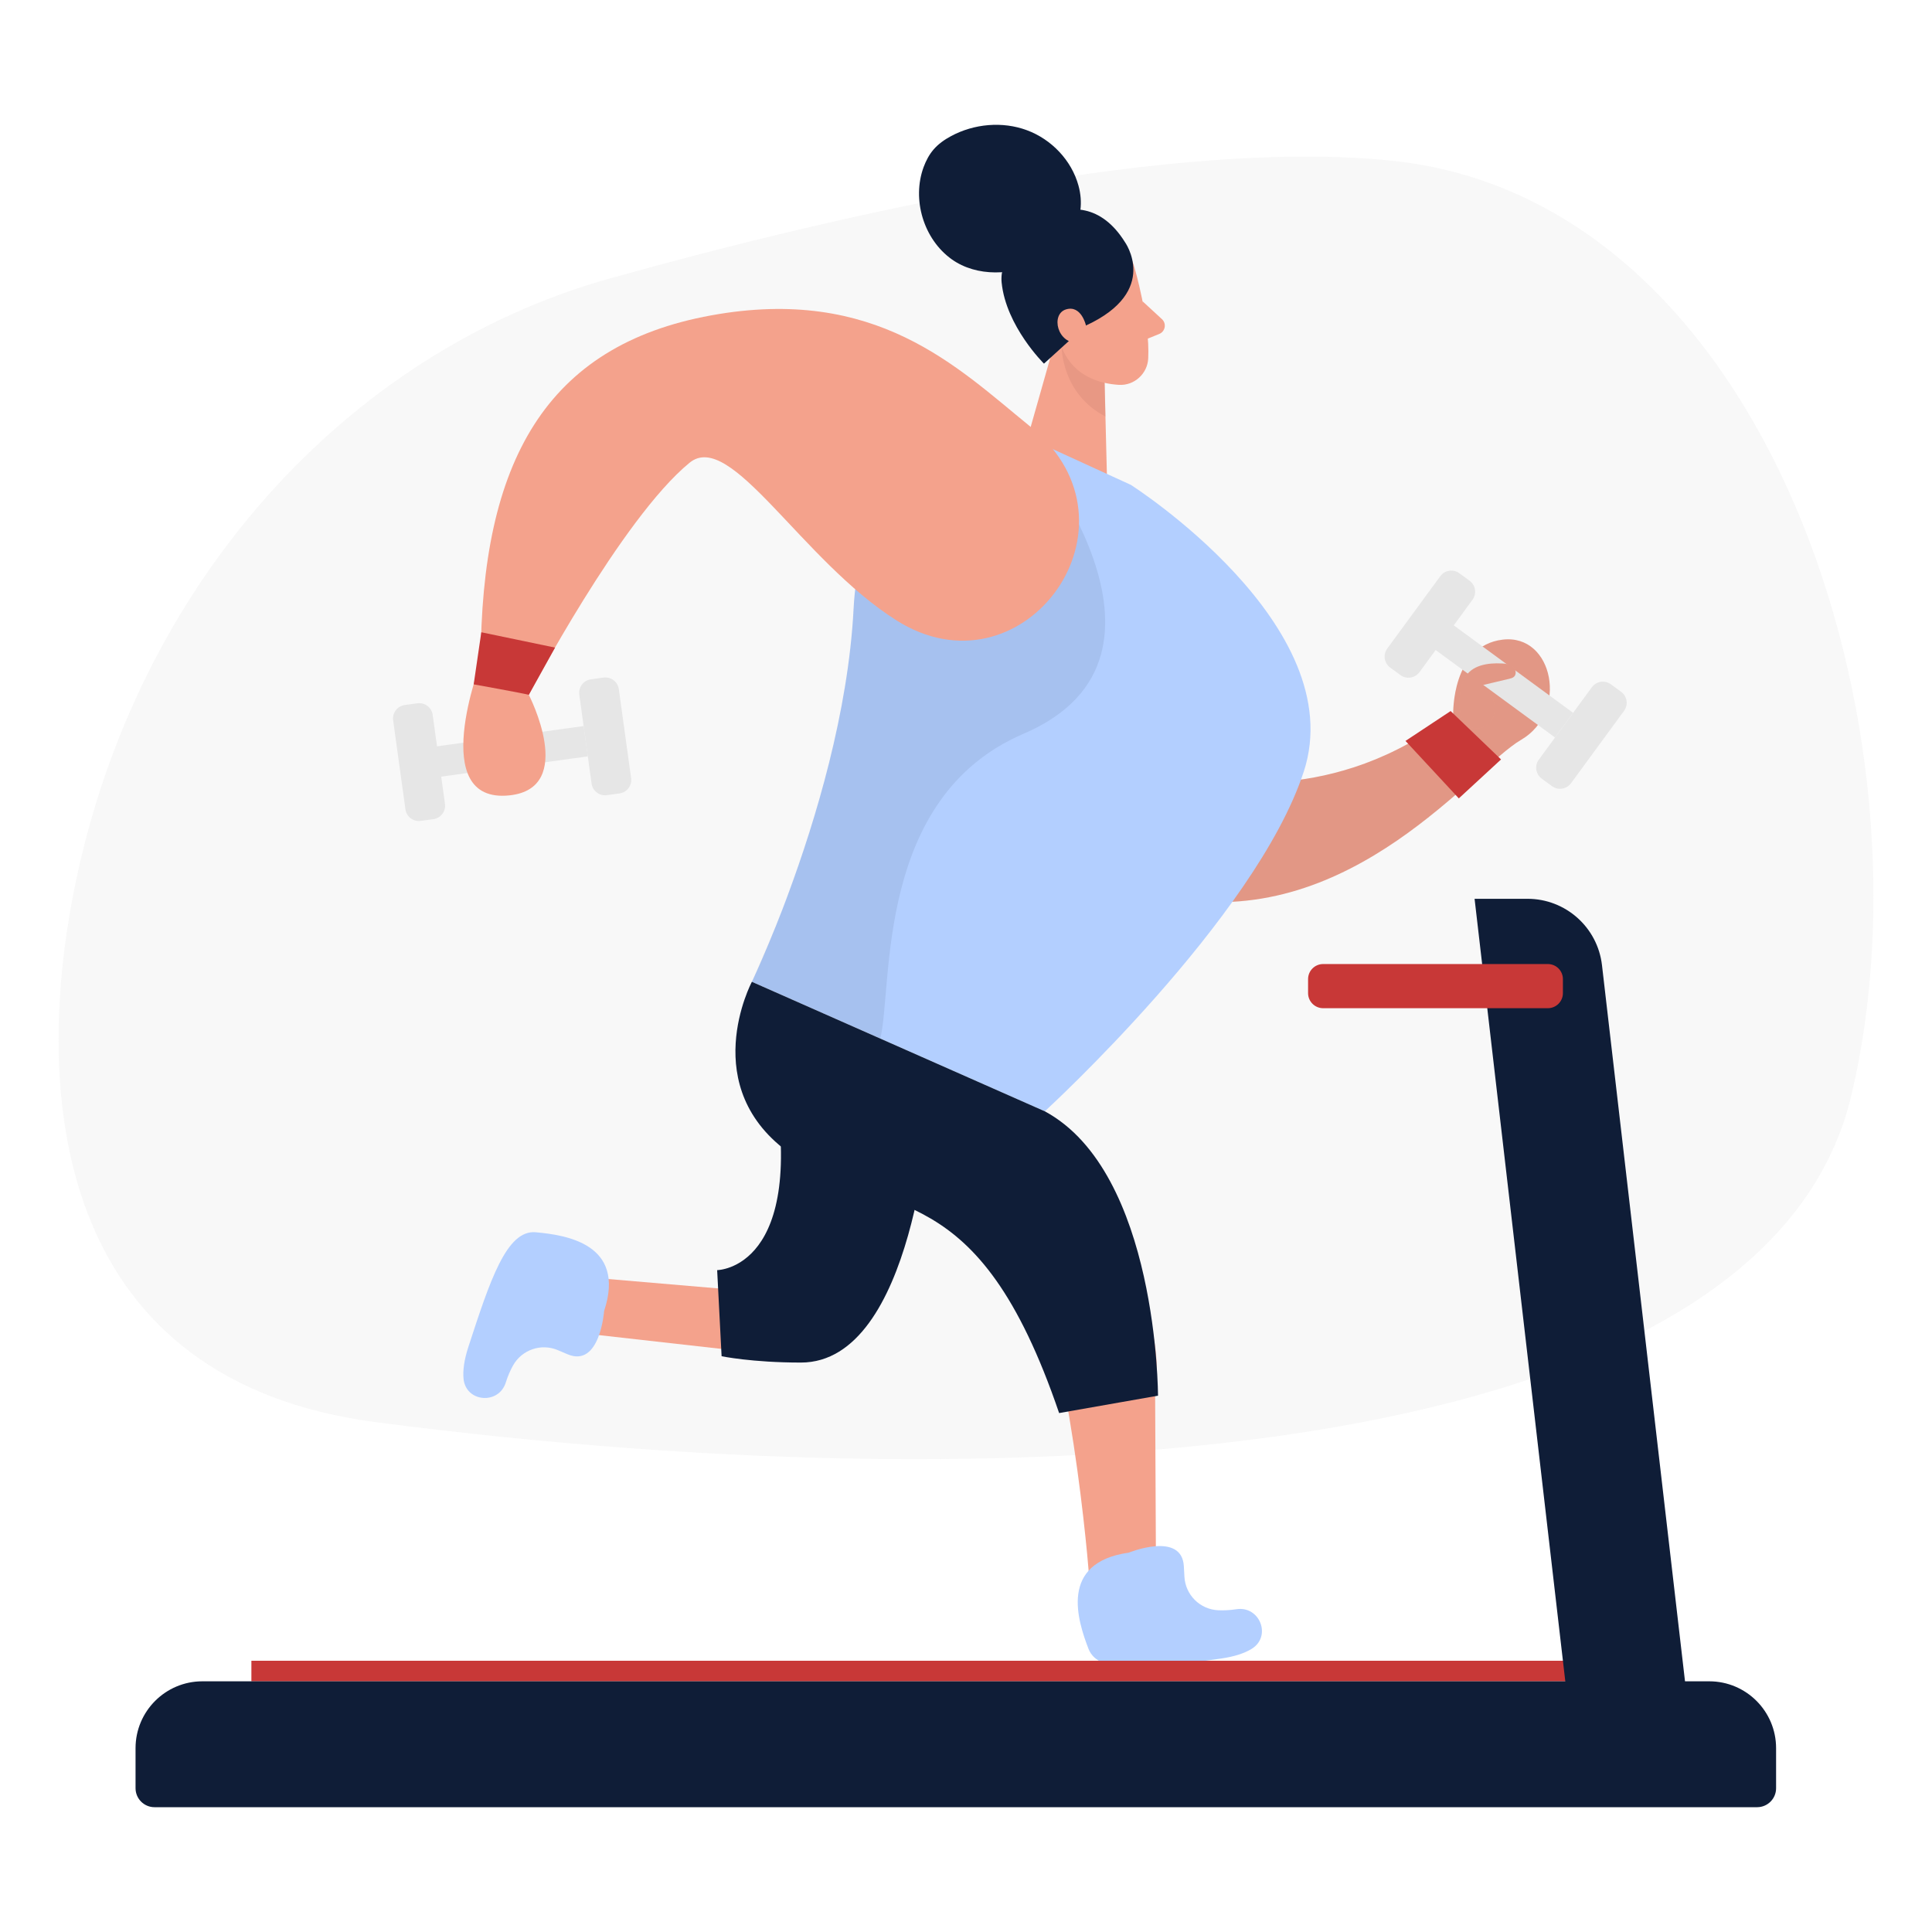 <?xml version="1.0" encoding="UTF-8"?> <svg xmlns="http://www.w3.org/2000/svg" width="500" height="500" viewBox="0 0 500 500" fill="none"><g opacity="0.3"><path d="M157.97 72.03C89.46 91.14 35.3 151.49 19.43 229.11C7.61 286.87 16.36 357.54 97.46 368.08C271.5 390.69 456.88 377.15 479.12 283.5C501.36 189.85 458.14 51.5 359.87 41.56C303.92 35.9 219.93 54.75 157.97 72.03Z" fill="#E6E6E6"></path></g><path d="M151.046 187.901L108.818 193.738L109.902 201.584L152.131 195.747L151.046 187.901Z" fill="#E6E6E6"></path><path d="M108.009 182.013L104.75 182.463C102.824 182.73 101.479 184.506 101.745 186.432L104.926 209.443C105.192 211.369 106.969 212.714 108.895 212.448L112.154 211.998C114.079 211.732 115.425 209.955 115.158 208.029L111.978 185.018C111.711 183.092 109.935 181.747 108.009 182.013Z" fill="#E6E6E6"></path><path d="M156.183 175.357L152.924 175.807C150.998 176.073 149.653 177.85 149.919 179.776L153.1 202.787C153.366 204.713 155.143 206.058 157.069 205.792L160.328 205.341C162.254 205.075 163.599 203.298 163.333 201.373L160.152 178.361C159.886 176.436 158.109 175.09 156.183 175.357Z" fill="#E6E6E6"></path><path d="M189.61 333.762L151.57 330.512L151.07 345.082L189.63 349.422L189.61 333.762Z" fill="#F4A28C"></path><path d="M313.06 201.442C313.06 201.442 345.37 209.022 376.09 184.692C376.09 184.692 375.69 167.142 388.86 165.542C402.02 163.942 406.01 184.292 393.65 191.472C381.28 198.652 350.22 240.142 304.12 232.562C258.02 224.982 294.32 189.082 313.07 201.442H313.06Z" fill="#F4A28C"></path><g opacity="0.08"><path d="M313.06 201.442C313.06 201.442 345.37 209.022 376.09 184.692C376.09 184.692 375.69 167.142 388.86 165.542C402.02 163.942 406.01 184.292 393.65 191.472C381.28 198.652 350.22 240.142 304.12 232.562C258.02 224.982 294.32 189.082 313.07 201.442H313.06Z" fill="#0F1D37"></path></g><path d="M277.2 73.629L265.66 114.299L286.49 123.819L285.61 88.719L277.2 73.629Z" fill="#F4A28C"></path><g opacity="0.31"><path d="M285.83 94.921C285.83 94.921 279.28 92.951 274.76 89.961C274.76 89.961 274.78 101.971 286.09 107.791L285.83 94.921Z" fill="#CE8172"></path></g><path d="M293.58 69.15C293.58 69.15 297.64 82.941 297.16 92.751C296.97 96.731 293.53 99.85 289.55 99.6C284.61 99.29 278.02 97.441 274.95 90.311L268.25 78.861C268.25 78.861 264.3 71.54 271.09 64.221C277.88 56.901 291.52 60.63 293.57 69.15H293.58Z" fill="#F4A28C"></path><path d="M295.69 77.969L300.71 82.599C301.95 83.739 301.58 85.789 300.01 86.429L294.83 88.529L295.68 77.969H295.69Z" fill="#F4A28C"></path><path d="M291.09 62.589C291.09 62.589 300.36 75.349 281.04 84.239L270.18 94.109C270.18 94.109 260.35 84.439 259.22 73.099C258.08 61.749 278.98 43.269 291.09 62.589Z" fill="#0F1D37"></path><path d="M281.05 84.24C281.05 84.24 279.85 78.84 275.86 80.079C271.87 81.32 273.56 89.139 279.24 88.749L281.05 84.24Z" fill="#F4A28C"></path><path d="M337.4 199.721C325.03 237.621 270.38 287.611 270.38 287.611L227.83 268.781L194.59 254.091C194.59 254.091 194.63 254.021 194.68 253.891C194.72 253.841 194.75 253.751 194.79 253.661C194.84 253.541 194.91 253.381 195 253.201C195.87 251.341 198.02 246.601 200.71 239.861C200.75 239.771 200.78 239.681 200.82 239.591C201.8 237.121 202.86 234.391 203.96 231.441C204.01 231.331 204.03 231.231 204.07 231.141C211.04 212.281 219.53 184.381 220.91 157.551C222.01 136.311 230.79 124.931 240.04 118.851C251.11 111.561 262.86 111.841 262.86 111.841L292.64 125.471C292.64 125.471 349.78 161.831 337.41 199.721H337.4Z" fill="#B3CFFF"></path><g opacity="0.08"><path d="M227.82 268.791L194.58 254.101C194.58 254.101 194.62 254.031 194.67 253.901C194.69 253.831 194.72 253.761 194.78 253.671C194.83 253.551 194.9 253.391 194.99 253.211C195.93 251.061 198.47 245.281 200.7 239.871C200.74 239.781 200.77 239.691 200.81 239.601C202.09 236.491 203.26 233.531 203.95 231.451C204 231.341 204.02 231.241 204.06 231.151C211.03 212.291 219.52 184.391 220.9 157.561C222 136.321 230.78 124.941 240.03 118.861L265.67 114.301C265.67 114.301 311.95 169.741 264.92 189.881C226.32 206.401 231.13 255.181 227.82 268.791Z" fill="#0F1D37"></path></g><path d="M298.94 359.681L299.19 410.951H282.1C282.1 410.951 278.57 358.671 266.38 323.641L287.08 316.031C287.08 316.031 302.06 341.411 298.94 359.681Z" fill="#F4A28C"></path><path d="M232.03 160.569C264.18 180.829 296.65 137.609 268.53 112.039C267.81 111.379 267.06 110.739 266.29 110.109C247.73 95.029 226.71 73.859 184.05 81.619C141.39 89.379 124.41 119.389 124.41 171.499C124.41 171.499 110.37 208.129 131.86 205.839C149.35 203.979 136.85 179.809 136.85 179.809C136.85 179.809 160.79 134.219 178.47 119.749C189.12 111.039 207.43 145.059 232.02 160.559L232.03 160.569Z" fill="#F4A28C"></path><path d="M194.58 254.1C194.58 254.1 179.99 281.56 204.86 298.79C229.73 316.03 252.85 303.38 274.1 365.7L299.69 361.2C299.69 361.2 299.69 303.38 270.38 287.6L194.58 254.09V254.1Z" fill="#0F1D37"></path><path d="M292.17 401.809C292.17 401.809 305.88 396.229 306.38 405.359L306.53 408.069C306.79 412.759 310.55 416.499 315.24 416.729C316.67 416.799 318.25 416.729 319.95 416.469C326.04 415.499 329.18 423.509 323.92 426.729C322.12 427.829 319.57 428.719 316.02 429.229C298.25 431.769 284.41 433.799 281.69 426.689C278.97 419.579 273.89 404.359 292.17 401.819V401.809Z" fill="#B3CFFF"></path><path d="M156.34 339.299C156.34 339.299 155.29 354.059 146.87 350.479L144.38 349.419C140.06 347.579 135.04 349.299 132.76 353.409C132.07 354.659 131.42 356.099 130.91 357.749C129.09 363.639 120.51 362.919 119.96 356.779C119.77 354.669 120.1 351.999 121.21 348.589C126.78 331.529 131.08 318.209 138.66 318.909C146.24 319.609 162.14 321.789 156.34 339.299Z" fill="#B3CFFF"></path><path d="M240.65 286.86C240.65 286.86 236.71 352.63 207.27 352.63C194.58 352.63 186.75 350.99 186.75 350.99L185.6 328.71C185.6 328.71 209.2 328.53 199.98 277.98L240.65 286.85V286.86Z" fill="#0F1D37"></path><path d="M388.47 196.54L375.42 184.02L363.74 191.75L377.54 206.62L388.47 196.54Z" fill="#C83837"></path><path d="M279.11 48.041C277.33 41.51 272.14 36.07 265.79 33.71C259.44 31.35 252.1 32.02 246.14 35.221C244.45 36.13 242.85 37.24 241.6 38.7C240.46 40.02 239.65 41.59 239.04 43.221C235.94 51.6 239.03 61.9 246.3 67.1C259.25 76.35 283.92 65.65 279.11 48.041Z" fill="#0F1D37"></path><path d="M136.86 179.819C135.52 179.439 122.59 177.109 122.59 177.109L124.56 163.629L143.65 167.599L136.86 179.819Z" fill="#C83837"></path><path d="M412.81 429.801H65.06V435.121H412.81V429.801Z" fill="#C83837"></path><path d="M381.62 232.609H395.32C405.17 232.609 413.45 239.989 414.59 249.769L436.12 435.479H405.14L381.62 232.609Z" fill="#0F1D37"></path><path d="M52.39 435.121H442.35C451.9 435.121 459.65 442.871 459.65 452.421V462.791C459.65 465.501 457.45 467.701 454.74 467.701H39.99C37.28 467.701 35.08 465.501 35.08 462.791V452.421C35.08 442.871 42.83 435.121 52.38 435.121H52.39Z" fill="#0F1D37"></path><path d="M400.58 249.492H342.43C340.276 249.492 338.53 251.238 338.53 253.392V257.022C338.53 259.176 340.276 260.922 342.43 260.922H400.58C402.734 260.922 404.48 259.176 404.48 257.022V253.392C404.48 251.238 402.734 249.492 400.58 249.492Z" fill="#C83837"></path><path d="M407.119 184.477L372.731 159.281L368.051 165.67L402.438 190.865L407.119 184.477Z" fill="#E6E6E6"></path><path d="M380.324 150.294L377.67 148.35C376.102 147.201 373.899 147.541 372.75 149.109L359.02 167.847C357.871 169.416 358.211 171.618 359.779 172.767L362.433 174.712C364.001 175.861 366.204 175.521 367.353 173.953L381.083 155.214C382.232 153.646 381.892 151.443 380.324 150.294Z" fill="#E6E6E6"></path><path d="M419.547 179.041L416.893 177.096C415.324 175.947 413.122 176.287 411.973 177.855L398.243 196.594C397.094 198.162 397.434 200.364 399.002 201.513L401.656 203.458C403.224 204.607 405.427 204.267 406.576 202.699L420.306 183.96C421.454 182.392 421.115 180.19 419.547 179.041Z" fill="#E6E6E6"></path><path d="M388.63 171.692C389.64 171.742 390.71 171.862 391.49 172.502C392.27 173.132 392.57 174.462 391.82 175.142C391.49 175.452 391.02 175.562 390.58 175.672C388.25 176.222 385.92 176.772 383.59 177.332C385.08 178.492 386.29 180.092 386.72 181.932C387.15 183.772 386.72 185.852 385.39 187.202C384.06 188.552 381.81 188.982 380.19 188.012C378.9 187.242 378.18 185.772 377.87 184.312C377.33 181.802 377.83 177.892 379.02 175.552C380.8 172.072 385.16 171.522 388.63 171.702V171.692Z" fill="#F4A28C"></path><g opacity="0.08"><path d="M388.63 171.692C389.64 171.742 390.71 171.862 391.49 172.502C392.27 173.132 392.57 174.462 391.82 175.142C391.49 175.452 391.02 175.562 390.58 175.672C388.25 176.222 385.92 176.772 383.59 177.332C385.08 178.492 386.29 180.092 386.72 181.932C387.15 183.772 386.72 185.852 385.39 187.202C384.06 188.552 381.81 188.982 380.19 188.012C378.9 187.242 378.18 185.772 377.87 184.312C377.33 181.802 377.83 177.892 379.02 175.552C380.8 172.072 385.16 171.522 388.63 171.702V171.692Z" fill="#0F1D37"></path></g></svg> 
